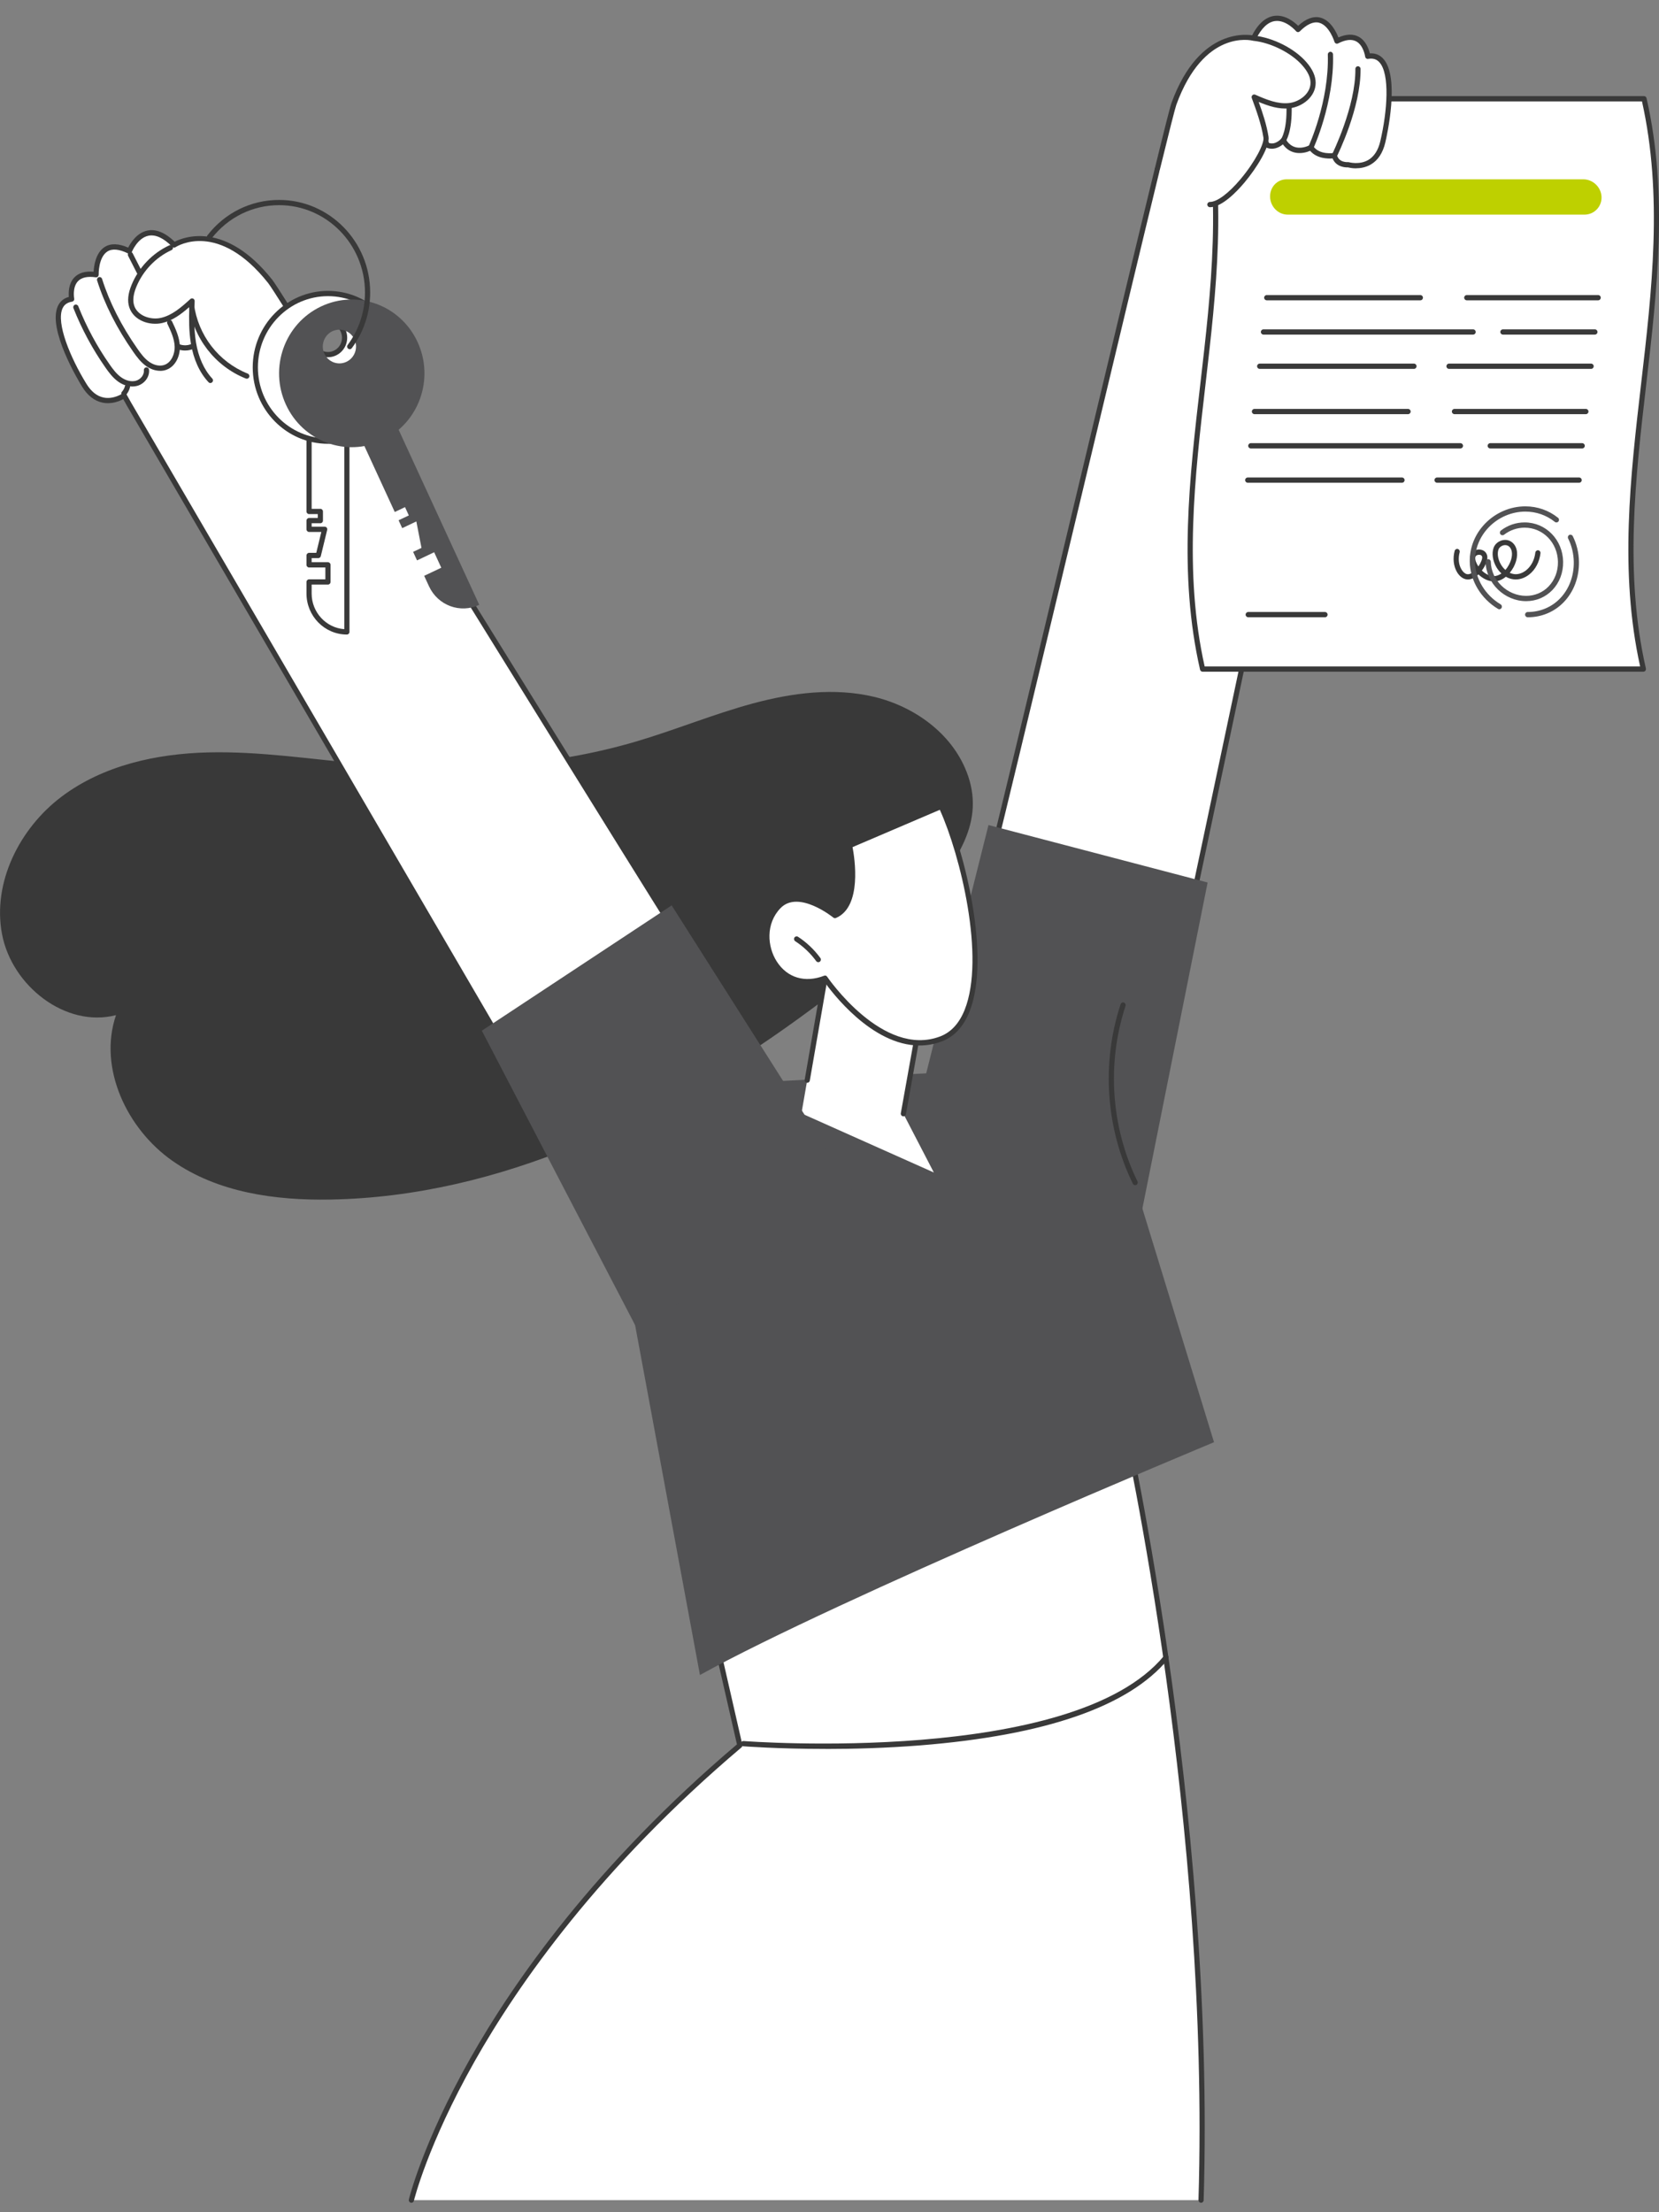 <svg width="66" height="88" viewBox="0 0 66 88" fill="none" xmlns="http://www.w3.org/2000/svg">
<rect x="0" y="0" width="66" height="88" fill="#808080" stroke="none"/>
<g clip-path="url(#clip0_1764_3577)">
<path d="M16.365 87.52C16.365 87.52 18.465 78.714 29.432 69.429L27.996 63.142L44.564 55.769C44.564 55.769 48.264 71.667 47.782 87.519H16.365V87.52Z" fill="white"/>
<path d="M16.366 87.625C16.358 87.625 16.35 87.625 16.342 87.622C16.286 87.608 16.252 87.552 16.265 87.495C16.27 87.473 16.815 85.24 18.697 81.904C20.426 78.837 23.671 74.181 29.318 69.39L27.895 63.166C27.884 63.116 27.909 63.066 27.954 63.046L44.522 55.674C44.55 55.661 44.581 55.663 44.609 55.676C44.637 55.69 44.657 55.716 44.664 55.745C44.701 55.904 48.362 71.838 47.885 87.523C47.883 87.581 47.834 87.626 47.779 87.625C47.723 87.623 47.677 87.575 47.679 87.517C48.133 72.587 44.832 57.43 44.492 55.917L28.116 63.203L29.533 69.406C29.543 69.445 29.529 69.484 29.499 69.509C23.85 74.292 20.607 78.941 18.881 81.999C17.012 85.313 16.471 87.522 16.466 87.544C16.455 87.593 16.413 87.624 16.366 87.624V87.625Z" fill="#393939"/>
<path d="M32.842 69.57C30.923 69.57 29.588 69.466 29.567 69.465C29.511 69.461 29.468 69.411 29.473 69.353C29.477 69.296 29.525 69.253 29.584 69.257C29.715 69.268 42.693 70.245 46.309 65.867C46.345 65.823 46.411 65.817 46.454 65.855C46.497 65.891 46.504 65.958 46.467 66.002C44.917 67.878 41.599 69.031 36.604 69.43C35.249 69.537 33.948 69.572 32.841 69.572L32.842 69.57Z" fill="#393939"/>
<path d="M46.037 6.743C44.291 13.88 39.707 33.301 38.709 37.082C41.475 38.926 44.268 39.49 46.947 38.188L53.561 6.914L53.63 6.552L46.036 6.742L46.037 6.743Z" fill="white"/>
<path d="M43.932 39C42.248 39 40.482 38.389 38.652 37.17C38.615 37.145 38.598 37.099 38.609 37.055C39.217 34.752 41.127 26.766 42.974 19.042C44.147 14.138 45.255 9.506 45.938 6.718C45.951 6.661 46.008 6.628 46.062 6.641C46.118 6.655 46.151 6.712 46.137 6.768C45.456 9.556 44.348 14.187 43.175 19.091C41.347 26.736 39.456 34.639 38.828 37.036C41.697 38.927 44.397 39.291 46.858 38.116L53.463 6.893L53.532 6.533C53.542 6.477 53.596 6.439 53.652 6.451C53.708 6.462 53.745 6.517 53.733 6.573L53.664 6.935L47.048 38.21C47.042 38.242 47.021 38.269 46.992 38.282C46.008 38.761 44.985 38.999 43.933 38.999L43.932 39Z" fill="#393939"/>
<path d="M65.378 26.615H47.842C46.112 19.053 49.599 11.491 47.869 3.929C53.714 3.929 59.56 3.929 65.404 3.929C67.134 11.491 63.648 19.053 65.378 26.615Z" fill="white"/>
<path d="M65.378 26.72H47.842C47.795 26.72 47.753 26.686 47.742 26.639C46.873 22.84 47.321 18.986 47.754 15.26C48.184 11.55 48.63 7.716 47.769 3.952C47.762 3.921 47.769 3.888 47.789 3.863C47.808 3.838 47.838 3.823 47.869 3.823H65.404C65.452 3.823 65.494 3.857 65.504 3.904C66.373 7.703 65.925 11.557 65.493 15.284C65.063 18.993 64.617 22.828 65.478 26.591C65.485 26.622 65.478 26.655 65.458 26.68C65.438 26.705 65.409 26.72 65.378 26.72ZM47.925 26.51H65.249C64.419 22.753 64.861 18.945 65.289 15.26C65.716 11.578 66.159 7.771 65.323 4.034H47.999C48.828 7.791 48.387 11.6 47.959 15.285C47.531 18.967 47.089 22.774 47.925 26.512V26.51Z" fill="#393939"/>
<path d="M63.58 11.946H58.352C58.295 11.946 58.249 11.899 58.249 11.841C58.249 11.784 58.295 11.737 58.352 11.737H63.58C63.637 11.737 63.683 11.784 63.683 11.841C63.683 11.899 63.637 11.946 63.58 11.946Z" fill="#393939"/>
<path d="M56.506 11.946H50.395C50.338 11.946 50.291 11.899 50.291 11.841C50.291 11.784 50.338 11.737 50.395 11.737H56.506C56.563 11.737 56.609 11.784 56.609 11.841C56.609 11.899 56.563 11.946 56.506 11.946Z" fill="#393939"/>
<path d="M63.45 13.31H59.79C59.734 13.31 59.687 13.263 59.687 13.206C59.687 13.148 59.734 13.101 59.79 13.101H63.45C63.507 13.101 63.553 13.148 63.553 13.206C63.553 13.263 63.507 13.31 63.45 13.31Z" fill="#393939"/>
<path d="M58.605 13.31H50.264C50.207 13.31 50.161 13.263 50.161 13.206C50.161 13.148 50.207 13.101 50.264 13.101H58.605C58.662 13.101 58.708 13.148 58.708 13.206C58.708 13.263 58.662 13.31 58.605 13.31Z" fill="#393939"/>
<path d="M63.299 14.674H57.646C57.589 14.674 57.543 14.627 57.543 14.569C57.543 14.511 57.589 14.464 57.646 14.464H63.299C63.356 14.464 63.402 14.511 63.402 14.569C63.402 14.627 63.356 14.674 63.299 14.674Z" fill="#393939"/>
<path d="M56.252 14.674H50.114C50.057 14.674 50.011 14.627 50.011 14.569C50.011 14.511 50.057 14.464 50.114 14.464H56.252C56.308 14.464 56.355 14.511 56.355 14.569C56.355 14.627 56.308 14.674 56.252 14.674Z" fill="#393939"/>
<path d="M63.091 16.475H57.863C57.806 16.475 57.76 16.428 57.76 16.371C57.76 16.313 57.806 16.266 57.863 16.266H63.091C63.148 16.266 63.194 16.313 63.194 16.371C63.194 16.428 63.148 16.475 63.091 16.475Z" fill="#393939"/>
<path d="M56.017 16.475H49.905C49.849 16.475 49.803 16.428 49.803 16.371C49.803 16.313 49.849 16.266 49.905 16.266H56.017C56.074 16.266 56.12 16.313 56.12 16.371C56.12 16.428 56.074 16.475 56.017 16.475Z" fill="#393939"/>
<path d="M62.945 17.839H59.285C59.228 17.839 59.182 17.792 59.182 17.734C59.182 17.677 59.228 17.629 59.285 17.629H62.945C63.002 17.629 63.048 17.677 63.048 17.734C63.048 17.792 63.002 17.839 62.945 17.839Z" fill="#393939"/>
<path d="M58.101 17.839H49.76C49.703 17.839 49.657 17.792 49.657 17.734C49.657 17.677 49.703 17.629 49.76 17.629H58.101C58.158 17.629 58.204 17.677 58.204 17.734C58.204 17.792 58.158 17.839 58.101 17.839Z" fill="#393939"/>
<path d="M62.823 19.203H57.17C57.114 19.203 57.067 19.156 57.067 19.098C57.067 19.041 57.114 18.994 57.17 18.994H62.823C62.88 18.994 62.926 19.041 62.926 19.098C62.926 19.156 62.88 19.203 62.823 19.203Z" fill="#393939"/>
<path d="M55.776 19.203H49.638C49.581 19.203 49.535 19.156 49.535 19.098C49.535 19.041 49.581 18.994 49.638 18.994H55.776C55.833 18.994 55.879 19.041 55.879 19.098C55.879 19.156 55.833 19.203 55.776 19.203Z" fill="#393939"/>
<path d="M63.035 8.538H51.232C50.85 8.538 50.541 8.223 50.528 7.836C50.516 7.448 50.805 7.133 51.187 7.133H62.99C63.372 7.133 63.701 7.448 63.714 7.836C63.726 8.224 63.417 8.539 63.035 8.538Z" fill="#BED000"/>
<path d="M59.426 23.127C59.42 23.127 59.415 23.127 59.408 23.127C59.186 23.12 58.978 23.003 58.817 22.85C58.814 22.854 58.811 22.857 58.808 22.859C58.638 23.017 58.457 23.081 58.3 23.039C58.167 23.004 58.045 22.9 57.957 22.745C57.823 22.509 57.792 22.206 57.871 21.912C57.887 21.856 57.942 21.823 57.998 21.839C58.053 21.854 58.085 21.912 58.07 21.967C58.005 22.208 58.029 22.454 58.135 22.64C58.194 22.745 58.273 22.816 58.351 22.837C58.469 22.868 58.601 22.768 58.669 22.705C58.672 22.702 58.675 22.699 58.678 22.696C58.641 22.646 58.609 22.597 58.583 22.548C58.472 22.344 58.454 22.152 58.531 22.021C58.599 21.902 58.76 21.838 58.912 21.866C59.049 21.891 59.145 21.986 59.167 22.121C59.194 22.284 59.091 22.512 58.953 22.696C59.084 22.821 59.248 22.914 59.413 22.918C59.519 22.922 59.63 22.883 59.732 22.812C59.657 22.742 59.589 22.659 59.533 22.564C59.382 22.306 59.338 22.008 59.422 21.785C59.479 21.627 59.639 21.505 59.818 21.481C59.989 21.458 60.148 21.529 60.252 21.677C60.402 21.894 60.388 22.231 60.216 22.558C60.174 22.635 60.123 22.713 60.062 22.787C60.118 22.812 60.175 22.828 60.235 22.837C60.395 22.858 60.565 22.803 60.714 22.685C60.915 22.525 61.048 22.269 61.08 21.981C61.087 21.923 61.138 21.883 61.195 21.889C61.251 21.895 61.291 21.948 61.285 22.005C61.247 22.347 61.086 22.656 60.84 22.85C60.647 23.004 60.422 23.073 60.208 23.045C60.103 23.031 60.001 22.996 59.907 22.942C59.771 23.055 59.607 23.131 59.424 23.131L59.426 23.127ZM59.882 21.684C59.87 21.684 59.857 21.684 59.846 21.686C59.743 21.7 59.646 21.772 59.615 21.856C59.555 22.02 59.593 22.254 59.711 22.454C59.761 22.539 59.821 22.611 59.889 22.671C59.944 22.609 59.993 22.537 60.036 22.456C60.169 22.204 60.189 21.945 60.086 21.796C60.023 21.707 59.947 21.684 59.884 21.684H59.882ZM58.841 22.068C58.785 22.068 58.729 22.092 58.708 22.127C58.67 22.192 58.691 22.315 58.763 22.447C58.778 22.475 58.796 22.504 58.815 22.532C58.916 22.387 58.977 22.231 58.965 22.155C58.962 22.138 58.953 22.086 58.875 22.071C58.864 22.069 58.852 22.068 58.841 22.068Z" fill="#393939"/>
<path d="M60.775 24.554C60.718 24.554 60.672 24.507 60.672 24.449C60.672 24.392 60.718 24.345 60.775 24.345C61.269 24.345 61.726 24.154 62.06 23.809C62.423 23.434 62.618 22.916 62.61 22.35C62.604 22.024 62.527 21.703 62.385 21.42C62.359 21.369 62.38 21.306 62.43 21.28C62.481 21.254 62.542 21.275 62.569 21.326C62.725 21.636 62.81 21.989 62.816 22.347C62.825 22.971 62.609 23.542 62.208 23.956C61.834 24.343 61.325 24.555 60.776 24.555L60.775 24.554Z" fill="#525254"/>
<path d="M59.647 24.236C59.63 24.236 59.611 24.232 59.595 24.221C58.915 23.814 58.485 23.097 58.472 22.349C58.462 21.784 58.678 21.243 59.082 20.827C59.503 20.392 60.086 20.142 60.681 20.142C61.161 20.142 61.611 20.299 61.982 20.596C62.027 20.631 62.035 20.697 62 20.742C61.965 20.787 61.9 20.796 61.856 20.76C61.521 20.492 61.115 20.351 60.682 20.351C60.141 20.351 59.612 20.578 59.229 20.973C58.866 21.35 58.67 21.838 58.679 22.346C58.691 23.022 59.082 23.672 59.7 24.041C59.749 24.07 59.765 24.134 59.736 24.184C59.716 24.218 59.682 24.236 59.647 24.236Z" fill="#525254"/>
<path d="M60.714 23.913C59.854 23.913 59.117 23.197 59.102 22.349C59.102 22.292 59.147 22.244 59.203 22.243C59.256 22.241 59.307 22.288 59.309 22.345C59.321 23.082 59.964 23.703 60.714 23.703C61.056 23.703 61.373 23.57 61.606 23.33C61.853 23.074 61.986 22.726 61.98 22.348C61.967 21.587 61.385 20.99 60.656 20.99C60.359 20.99 60.074 21.087 59.835 21.271C59.789 21.305 59.724 21.296 59.69 21.25C59.656 21.204 59.666 21.138 59.711 21.103C59.986 20.892 60.313 20.781 60.656 20.781C61.498 20.781 62.171 21.468 62.186 22.345C62.193 22.779 62.04 23.181 61.754 23.476C61.481 23.758 61.112 23.913 60.715 23.913L60.714 23.913Z" fill="#525254"/>
<path d="M52.713 24.554H49.657C49.601 24.554 49.554 24.507 49.554 24.449C49.554 24.392 49.601 24.345 49.657 24.345H52.713C52.77 24.345 52.816 24.392 52.816 24.449C52.816 24.507 52.77 24.554 52.713 24.554Z" fill="#393939"/>
<path d="M49.872 1.518C50.635 -0.026 51.639 1.174 51.639 1.174C52.727 0.087 53.188 1.636 53.188 1.636C54.267 1.083 54.413 2.24 54.413 2.24C55.527 2.044 55.337 4.276 55.012 5.649C54.722 6.879 53.633 6.553 53.633 6.553C53.633 6.553 53.183 6.594 53.086 6.189C53.086 6.189 52.444 6.302 52.152 5.868C52.152 5.868 51.434 6.268 51.057 5.58C51.057 5.58 50.755 5.941 50.402 5.764L49.873 4.376L49.563 2.727L49.873 1.518H49.872Z" fill="white"/>
<path d="M53.946 6.697C53.789 6.697 53.668 6.669 53.622 6.658C53.447 6.667 53.134 6.603 53.014 6.302C52.826 6.317 52.39 6.313 52.121 5.999C51.839 6.122 51.352 6.184 51.037 5.743C50.882 5.872 50.624 5.993 50.356 5.859C50.333 5.847 50.315 5.827 50.306 5.802L49.777 4.414C49.775 4.407 49.773 4.402 49.772 4.396L49.462 2.747C49.459 2.731 49.46 2.715 49.463 2.701L49.773 1.491C49.775 1.484 49.777 1.478 49.78 1.47C50.033 0.957 50.345 0.674 50.706 0.63C51.132 0.578 51.492 0.877 51.644 1.026C51.955 0.74 52.254 0.631 52.53 0.702C52.936 0.807 53.161 1.273 53.246 1.49C53.56 1.352 53.831 1.343 54.052 1.462C54.342 1.619 54.455 1.954 54.495 2.123C54.706 2.11 54.886 2.18 55.025 2.33C55.703 3.066 55.174 5.407 55.111 5.671C55.014 6.082 54.821 6.375 54.538 6.542C54.333 6.662 54.117 6.695 53.944 6.695L53.946 6.697ZM53.632 6.448C53.642 6.448 53.651 6.449 53.66 6.452C53.664 6.453 54.08 6.571 54.437 6.362C54.668 6.225 54.828 5.977 54.911 5.624C55.193 4.432 55.301 2.938 54.874 2.475C54.762 2.352 54.617 2.31 54.429 2.342C54.402 2.347 54.374 2.34 54.351 2.323C54.329 2.306 54.314 2.28 54.31 2.252C54.31 2.248 54.248 1.805 53.954 1.646C53.772 1.548 53.53 1.575 53.233 1.727C53.206 1.74 53.174 1.741 53.147 1.73C53.119 1.717 53.097 1.693 53.089 1.664C53.087 1.658 52.888 1.011 52.478 0.904C52.255 0.847 51.997 0.962 51.711 1.246C51.691 1.266 51.663 1.278 51.635 1.277C51.606 1.276 51.58 1.262 51.561 1.24C51.557 1.236 51.17 0.783 50.729 0.837C50.444 0.873 50.188 1.114 49.968 1.553L49.667 2.729L49.971 4.346L50.482 5.684C50.746 5.783 50.975 5.513 50.978 5.51C51 5.484 51.033 5.47 51.067 5.474C51.101 5.477 51.131 5.497 51.147 5.527C51.471 6.114 52.078 5.788 52.104 5.774C52.15 5.749 52.209 5.762 52.239 5.807C52.488 6.18 53.064 6.086 53.069 6.085C53.122 6.075 53.174 6.11 53.187 6.163C53.262 6.476 53.61 6.449 53.624 6.448C53.627 6.448 53.63 6.448 53.634 6.448H53.632Z" fill="#393939"/>
<path d="M53.085 6.294C53.069 6.294 53.053 6.291 53.039 6.282C52.988 6.256 52.968 6.193 52.993 6.142C53.003 6.123 53.938 4.228 53.921 2.741C53.921 2.683 53.966 2.635 54.023 2.635C54.075 2.633 54.127 2.681 54.127 2.739C54.145 4.279 53.217 6.158 53.178 6.237C53.159 6.274 53.123 6.295 53.086 6.295L53.085 6.294Z" fill="#393939"/>
<path d="M52.151 5.973C52.137 5.973 52.121 5.969 52.107 5.962C52.055 5.937 52.034 5.875 52.058 5.823C52.067 5.805 52.88 4.048 52.825 2.168C52.823 2.111 52.869 2.063 52.925 2.06C52.982 2.058 53.029 2.104 53.031 2.162C53.087 4.093 52.253 5.894 52.245 5.913C52.227 5.951 52.19 5.973 52.152 5.973H52.151Z" fill="#393939"/>
<path d="M51.056 5.685C51.034 5.685 51.011 5.678 50.993 5.663C50.949 5.627 50.939 5.562 50.973 5.517C50.978 5.51 51.209 5.174 51.179 4.206C51.177 4.149 51.222 4.101 51.279 4.099C51.338 4.097 51.383 4.143 51.385 4.2C51.418 5.263 51.148 5.629 51.137 5.645C51.116 5.671 51.086 5.686 51.056 5.686V5.685Z" fill="#393939"/>
<path d="M48.133 8.137C48.889 8.137 50.451 6.006 50.365 5.458C50.279 4.908 50.087 4.383 49.896 3.862C50.337 4.057 50.803 4.25 51.282 4.203C51.761 4.156 52.243 3.778 52.239 3.29C52.237 3.008 52.08 2.753 51.897 2.542C51.428 2 50.577 1.592 49.871 1.518C49.871 1.518 47.845 0.992 46.702 4.129C46.647 4.283 46.405 5.241 46.037 6.743L48.133 8.137Z" fill="white"/>
<path d="M48.133 8.242C48.076 8.242 48.03 8.195 48.03 8.137C48.03 8.08 48.076 8.033 48.133 8.033C48.419 8.033 48.875 7.694 49.353 7.126C49.943 6.424 50.3 5.705 50.263 5.475C50.178 4.934 49.986 4.407 49.799 3.899C49.785 3.859 49.795 3.815 49.825 3.787C49.855 3.758 49.899 3.75 49.937 3.767C50.409 3.975 50.834 4.144 51.273 4.1C51.693 4.058 52.141 3.723 52.136 3.291C52.135 3.077 52.032 2.856 51.819 2.611C51.387 2.111 50.563 1.695 49.861 1.623C49.856 1.623 49.851 1.622 49.846 1.62C49.767 1.6 47.894 1.161 46.799 4.166C46.749 4.305 46.526 5.181 46.137 6.769C46.124 6.825 46.067 6.859 46.013 6.845C45.957 6.832 45.924 6.774 45.938 6.719C46.339 5.078 46.551 4.244 46.606 4.093C47.728 1.012 49.735 1.382 49.887 1.416C50.647 1.496 51.504 1.931 51.974 2.474C52.219 2.757 52.339 3.025 52.341 3.29C52.346 3.854 51.8 4.258 51.291 4.309C50.877 4.35 50.488 4.227 50.074 4.055C50.236 4.501 50.39 4.963 50.466 5.442C50.524 5.815 50.016 6.658 49.508 7.262C49.2 7.628 48.612 8.243 48.132 8.243L48.133 8.242Z" fill="#393939"/>
<path d="M39.325 32.819L48.043 35.105L45.217 49.226L35.832 46.745L39.325 32.819Z" fill="#525254"/>
<path d="M23.32 47.72L30.402 43.038L37.381 42.667L44.564 45.193L48.297 57.37C48.297 57.37 33.315 63.601 27.846 66.63L25.266 52.71L23.32 47.72Z" fill="#525254"/>
<path d="M45.161 47.145C45.123 47.145 45.087 47.124 45.068 47.087C43.99 44.884 43.812 42.28 44.581 39.947C44.6 39.893 44.658 39.862 44.712 39.881C44.766 39.9 44.796 39.959 44.777 40.014C44.026 42.296 44.198 44.84 45.253 46.995C45.278 47.046 45.257 47.109 45.206 47.135C45.192 47.142 45.176 47.146 45.161 47.146V47.145Z" fill="#393939"/>
<path d="M38.449 30.692C37.848 29.154 36.358 28.099 34.774 27.72C33.189 27.341 31.52 27.559 29.947 27.984C28.374 28.41 26.862 29.038 25.298 29.499C21.798 30.529 18.094 30.699 14.464 30.386C12.405 30.209 10.353 29.88 8.288 29.93C6.224 29.98 4.101 30.444 2.443 31.695C0.786 32.946 -0.311 35.101 0.081 37.161C0.472 39.222 2.613 40.898 4.615 40.381C3.897 42.487 5.051 44.908 6.856 46.175C8.661 47.442 10.956 47.756 13.149 47.717C19.895 47.597 26.283 44.492 31.776 40.512C33.62 39.176 35.544 37.689 36.877 35.8C37.976 34.242 39.254 32.744 38.45 30.691L38.449 30.692Z" fill="#393939"/>
<path d="M36.694 40.081L35.938 44.302L37.151 46.641L31.884 44.289L33.042 37.622L36.694 40.081Z" fill="white"/>
<path d="M35.938 44.407C35.932 44.407 35.926 44.407 35.92 44.404C35.864 44.394 35.827 44.34 35.837 44.283L36.582 40.129L33.117 37.797L32.216 42.986C32.206 43.042 32.153 43.081 32.097 43.07C32.041 43.06 32.003 43.007 32.013 42.949L32.942 37.603C32.948 37.569 32.971 37.54 33.003 37.525C33.035 37.511 33.071 37.514 33.101 37.534L36.752 39.992C36.786 40.015 36.804 40.057 36.797 40.098L36.041 44.32C36.032 44.37 35.989 44.406 35.94 44.406L35.938 44.407Z" fill="#393939"/>
<path d="M32.821 38.91C32.821 38.91 35.053 42.231 37.438 41.325C39.824 40.419 38.531 34.395 37.438 32.076L33.798 33.633C33.798 33.633 34.307 35.953 33.217 36.418C33.217 36.418 31.768 35.233 30.978 36.049C29.829 37.235 30.914 39.646 32.821 38.91Z" fill="white"/>
<path d="M36.58 41.589C34.679 41.589 33.078 39.455 32.782 39.036C31.808 39.375 31.084 38.914 30.728 38.36C30.305 37.702 30.23 36.671 30.904 35.975C31.673 35.182 32.955 36.086 33.23 36.297C34.159 35.815 33.702 33.678 33.697 33.656C33.685 33.607 33.711 33.556 33.758 33.536L37.398 31.98C37.449 31.958 37.507 31.98 37.531 32.031C38.368 33.807 39.431 38.071 38.569 40.242C38.332 40.84 37.963 41.237 37.474 41.423C37.172 41.539 36.872 41.589 36.58 41.589ZM32.821 38.806C32.854 38.806 32.887 38.822 32.906 38.852C32.928 38.884 35.122 42.094 37.403 41.228C37.836 41.063 38.164 40.706 38.379 40.165C39.204 38.087 38.204 34.009 37.389 32.213L33.917 33.698C34.001 34.137 34.304 36.071 33.258 36.516C33.223 36.531 33.183 36.526 33.154 36.502C33.141 36.49 31.768 35.385 31.052 36.124C30.455 36.741 30.524 37.659 30.902 38.247C31.319 38.897 32.023 39.108 32.786 38.814C32.798 38.81 32.81 38.807 32.822 38.807L32.821 38.806Z" fill="#393939"/>
<path d="M32.553 38.274C32.521 38.274 32.49 38.259 32.471 38.232C32.241 37.918 31.96 37.651 31.636 37.44C31.588 37.409 31.574 37.344 31.605 37.296C31.636 37.248 31.699 37.233 31.747 37.264C32.092 37.489 32.391 37.773 32.636 38.108C32.67 38.154 32.661 38.22 32.616 38.254C32.597 38.268 32.576 38.275 32.554 38.275L32.553 38.274Z" fill="#393939"/>
<path d="M5.118 16.054L4.939 15.733C4.939 15.733 4.008 16.395 3.348 15.322C2.61 14.124 1.733 12.07 2.85 11.897C2.85 11.897 2.627 10.752 3.823 10.927C3.823 10.927 3.776 9.31 5.147 9.989C5.147 9.989 5.724 8.527 6.93 9.745C6.93 9.745 8.687 8.59 10.751 11.196C11.333 11.93 26.06 35.909 28.637 39.858C26.59 42.5 24.12 43.937 21.172 43.568L5.118 16.054Z" fill="white"/>
<path d="M22.072 43.73C21.771 43.73 21.467 43.712 21.159 43.673C21.127 43.669 21.099 43.65 21.083 43.623L5.03 16.107C5.03 16.107 5.03 16.106 5.03 16.105L4.903 15.877C4.751 15.96 4.435 16.09 4.08 16.017C3.758 15.951 3.483 15.736 3.263 15.377C3.121 15.147 1.888 13.097 2.3 12.18C2.386 11.991 2.532 11.867 2.738 11.812C2.723 11.638 2.726 11.284 2.952 11.042C3.124 10.858 3.384 10.779 3.724 10.809C3.737 10.574 3.806 10.06 4.157 9.83C4.397 9.673 4.713 9.68 5.099 9.85C5.196 9.661 5.444 9.26 5.864 9.172C6.204 9.101 6.568 9.25 6.949 9.615C7.311 9.43 8.97 8.779 10.832 11.13C11.125 11.499 14.927 17.636 18.951 24.133C23.118 30.859 27.427 37.814 28.723 39.801C28.748 39.838 28.746 39.887 28.718 39.923C26.759 42.452 24.527 43.73 22.072 43.73V43.73ZM21.234 43.471C23.934 43.79 26.381 42.573 28.509 39.854C27.163 37.784 22.9 30.903 18.776 24.245C14.754 17.754 10.955 11.622 10.67 11.262C8.693 8.766 7.054 9.787 6.985 9.832C6.945 9.859 6.891 9.853 6.856 9.819C6.507 9.466 6.187 9.319 5.903 9.378C5.466 9.47 5.244 10.023 5.242 10.029C5.232 10.056 5.21 10.077 5.183 10.088C5.156 10.098 5.127 10.097 5.101 10.085C4.742 9.907 4.46 9.881 4.267 10.008C3.91 10.243 3.925 10.918 3.926 10.925C3.926 10.956 3.915 10.985 3.892 11.006C3.869 11.027 3.839 11.037 3.809 11.031C3.48 10.983 3.242 11.037 3.1 11.188C2.87 11.435 2.951 11.873 2.952 11.877C2.957 11.905 2.952 11.934 2.936 11.957C2.919 11.98 2.894 11.996 2.867 12C2.679 12.03 2.555 12.117 2.487 12.269C2.226 12.847 2.797 14.228 3.437 15.267C3.627 15.575 3.855 15.758 4.118 15.813C4.52 15.898 4.878 15.651 4.882 15.648C4.905 15.631 4.935 15.625 4.963 15.632C4.991 15.638 5.015 15.657 5.03 15.682L5.208 16.001L21.235 43.471H21.234Z" fill="#393939"/>
<path d="M8.37 15.237C8.343 15.237 8.315 15.226 8.296 15.204C7.94 14.826 7.698 14.291 7.593 13.656C7.514 13.176 7.516 12.69 7.531 12.214C7.193 12.511 6.862 12.753 6.457 12.848C5.959 12.964 5.315 12.758 5.142 12.221C5.061 11.969 5.092 11.677 5.236 11.328C5.521 10.638 6.069 10.066 6.739 9.758C6.79 9.734 6.852 9.758 6.875 9.81C6.898 9.863 6.875 9.926 6.823 9.949C6.199 10.235 5.69 10.767 5.425 11.408C5.302 11.708 5.273 11.953 5.338 12.155C5.469 12.565 5.999 12.739 6.41 12.643C6.84 12.542 7.19 12.245 7.572 11.896C7.603 11.867 7.647 11.861 7.684 11.879C7.721 11.897 7.745 11.935 7.744 11.977C7.726 12.519 7.708 13.08 7.797 13.621C7.895 14.214 8.12 14.712 8.445 15.059C8.484 15.101 8.483 15.166 8.442 15.206C8.422 15.225 8.397 15.236 8.371 15.236L8.37 15.237Z" fill="#393939"/>
<path d="M5.558 10.957C5.521 10.957 5.485 10.936 5.466 10.901L5.096 10.175C5.07 10.123 5.09 10.061 5.14 10.033C5.19 10.007 5.252 10.027 5.279 10.078L5.65 10.805C5.675 10.856 5.656 10.918 5.605 10.946C5.59 10.954 5.574 10.957 5.558 10.957Z" fill="#393939"/>
<path d="M6.37 14.751C6.188 14.751 5.995 14.688 5.823 14.568C5.604 14.415 5.445 14.201 5.3 13.994C4.645 13.057 4.162 12.102 3.863 11.157C3.846 11.102 3.876 11.043 3.93 11.025C3.985 11.007 4.042 11.038 4.06 11.093C4.351 12.018 4.825 12.954 5.467 13.873C5.601 14.065 5.748 14.264 5.939 14.396C6.138 14.536 6.364 14.579 6.545 14.514C6.821 14.414 6.957 14.076 6.949 13.794C6.94 13.472 6.789 13.155 6.656 12.874C6.632 12.822 6.653 12.759 6.705 12.734C6.756 12.709 6.818 12.731 6.843 12.783C6.985 13.081 7.146 13.42 7.156 13.787C7.166 14.135 7.001 14.572 6.615 14.711C6.538 14.74 6.456 14.753 6.371 14.753L6.37 14.751Z" fill="#393939"/>
<path d="M5.264 15.374C5.074 15.374 4.875 15.306 4.695 15.176C4.484 15.023 4.325 14.808 4.192 14.617C3.68 13.885 3.253 13.092 2.922 12.259C2.901 12.205 2.926 12.145 2.979 12.123C3.031 12.101 3.092 12.127 3.113 12.18C3.438 12.998 3.857 13.777 4.36 14.496C4.488 14.68 4.629 14.871 4.815 15.005C5.004 15.142 5.223 15.195 5.404 15.147C5.599 15.094 5.743 14.906 5.724 14.728C5.718 14.671 5.759 14.619 5.815 14.613C5.872 14.607 5.922 14.649 5.929 14.706C5.959 14.988 5.751 15.27 5.456 15.35C5.394 15.366 5.329 15.375 5.264 15.375V15.374Z" fill="#393939"/>
<path d="M4.927 15.759C4.902 15.759 4.876 15.749 4.857 15.73C4.815 15.692 4.813 15.625 4.851 15.583C4.907 15.52 4.95 15.443 4.97 15.36C4.985 15.305 5.04 15.27 5.096 15.285C5.15 15.299 5.184 15.356 5.17 15.412C5.14 15.528 5.082 15.636 5.002 15.725C4.981 15.747 4.954 15.759 4.926 15.759H4.927Z" fill="#393939"/>
<path d="M7.364 13.944C7.255 13.944 7.147 13.924 7.045 13.882C6.992 13.86 6.966 13.799 6.988 13.746C7.01 13.692 7.069 13.666 7.122 13.688C7.294 13.759 7.495 13.75 7.658 13.663C7.709 13.636 7.77 13.656 7.797 13.707C7.824 13.758 7.804 13.821 7.754 13.848C7.634 13.912 7.499 13.944 7.363 13.944H7.364Z" fill="#393939"/>
<path d="M26.72 36.015L19.169 41L25.266 52.71L34.387 48.091L26.72 36.015Z" fill="#525254"/>
<path d="M13.048 23.15V22.47H12.296V22.096H12.664L12.917 21.055H12.296V20.71H12.746V20.346H12.296V16.824H13.801V25.137C12.97 25.137 12.296 24.452 12.296 23.609V23.15H13.048Z" fill="white"/>
<path d="M13.8 25.241C12.913 25.241 12.193 24.509 12.193 23.609V23.15C12.193 23.092 12.239 23.045 12.296 23.045H12.944V22.574H12.296C12.239 22.574 12.193 22.527 12.193 22.47V22.096C12.193 22.039 12.239 21.992 12.296 21.992H12.582L12.784 21.16H12.296C12.239 21.16 12.193 21.113 12.193 21.055V20.71C12.193 20.652 12.239 20.605 12.296 20.605H12.642V20.45H12.296C12.239 20.45 12.193 20.403 12.193 20.346V16.824C12.193 16.766 12.239 16.719 12.296 16.719H13.8C13.856 16.719 13.903 16.766 13.903 16.824V25.137C13.903 25.194 13.856 25.241 13.8 25.241ZM12.398 23.254V23.609C12.398 24.358 12.972 24.975 13.697 25.028V16.928H12.398V20.241H12.745C12.802 20.241 12.848 20.288 12.848 20.346V20.71C12.848 20.767 12.802 20.814 12.745 20.814H12.398V20.951H12.916C12.948 20.951 12.978 20.965 12.998 20.99C13.017 21.015 13.024 21.049 13.016 21.08L12.763 22.121C12.752 22.168 12.71 22.201 12.663 22.201H12.398V22.365H13.047C13.104 22.365 13.15 22.412 13.15 22.47V23.15C13.15 23.207 13.104 23.254 13.047 23.254H12.398Z" fill="#393939"/>
<path d="M10.156 14.612C10.156 16.234 11.45 17.548 13.047 17.548C14.644 17.548 15.938 16.233 15.938 14.612C15.938 12.991 14.644 11.675 13.047 11.675C11.45 11.675 10.156 12.99 10.156 14.612ZM12.386 13.434C12.386 13.063 12.681 12.762 13.047 12.762C13.412 12.762 13.708 13.062 13.708 13.434C13.708 13.805 13.412 14.106 13.047 14.106C12.681 14.106 12.386 13.805 12.386 13.434Z" fill="white"/>
<path d="M13.048 17.654C11.397 17.654 10.054 16.289 10.054 14.613C10.054 12.937 11.398 11.571 13.048 11.571C14.698 11.571 16.042 12.936 16.042 14.613C16.042 16.29 14.698 17.654 13.048 17.654ZM13.048 11.781C11.511 11.781 10.26 13.051 10.26 14.613C10.26 16.175 11.511 17.444 13.048 17.444C14.585 17.444 15.836 16.174 15.836 14.613C15.836 13.052 14.585 11.781 13.048 11.781ZM13.048 14.21C12.627 14.21 12.284 13.862 12.284 13.434C12.284 13.006 12.627 12.658 13.048 12.658C13.469 12.658 13.812 13.006 13.812 13.434C13.812 13.862 13.469 14.21 13.048 14.21ZM13.048 12.868C12.74 12.868 12.49 13.122 12.49 13.435C12.49 13.748 12.74 14.002 13.048 14.002C13.356 14.002 13.606 13.748 13.606 13.435C13.606 13.122 13.356 12.868 13.048 12.868Z" fill="#393939"/>
<path d="M17.556 22.585L17.272 21.968L16.591 22.292L16.435 21.953L16.768 21.795L16.563 20.742L16.001 21.009L15.857 20.696L16.264 20.503L16.113 20.173L15.705 20.367L14.236 17.177L15.598 16.529L19.066 24.059C18.313 24.417 17.419 24.087 17.067 23.322L16.875 22.906L17.556 22.583V22.585Z" fill="#525254"/>
<path d="M11.375 16.096C12.051 17.565 13.773 18.199 15.219 17.511C16.666 16.824 17.29 15.076 16.613 13.607C15.937 12.139 14.216 11.504 12.769 12.192C11.322 12.879 10.699 14.627 11.375 16.096ZM12.904 14.069C12.749 13.733 12.892 13.333 13.223 13.176C13.554 13.02 13.947 13.164 14.101 13.5C14.256 13.836 14.114 14.235 13.783 14.392C13.453 14.549 13.059 14.405 12.904 14.069Z" fill="#525254"/>
<path d="M9.818 15.065C9.806 15.065 9.794 15.063 9.781 15.058C8.55 14.568 7.679 13.437 7.51 12.107C7.503 12.05 7.543 11.997 7.599 11.99C7.654 11.982 7.707 12.023 7.714 12.08C7.873 13.333 8.695 14.399 9.856 14.862C9.909 14.883 9.936 14.944 9.915 14.998C9.9 15.039 9.86 15.065 9.819 15.065H9.818Z" fill="#393939"/>
<path d="M13.912 13.89C13.89 13.89 13.869 13.883 13.85 13.869C13.805 13.835 13.796 13.769 13.831 13.723C14.281 13.117 14.52 12.394 14.52 11.632C14.52 9.718 12.987 8.161 11.103 8.161C10.047 8.161 9.067 8.646 8.414 9.49C8.379 9.535 8.314 9.544 8.27 9.508C8.226 9.472 8.217 9.407 8.252 9.362C8.944 8.466 9.984 7.953 11.103 7.953C13.101 7.953 14.726 9.604 14.726 11.633C14.726 12.441 14.473 13.208 13.995 13.85C13.975 13.877 13.944 13.892 13.913 13.892L13.912 13.89Z" fill="#393939"/>
</g>
<defs>
<clipPath id="clip0_1764_3577">
<rect width="66" height="87" fill="white" transform="translate(0 0.625)"/>
</clipPath>
</defs>
</svg>
